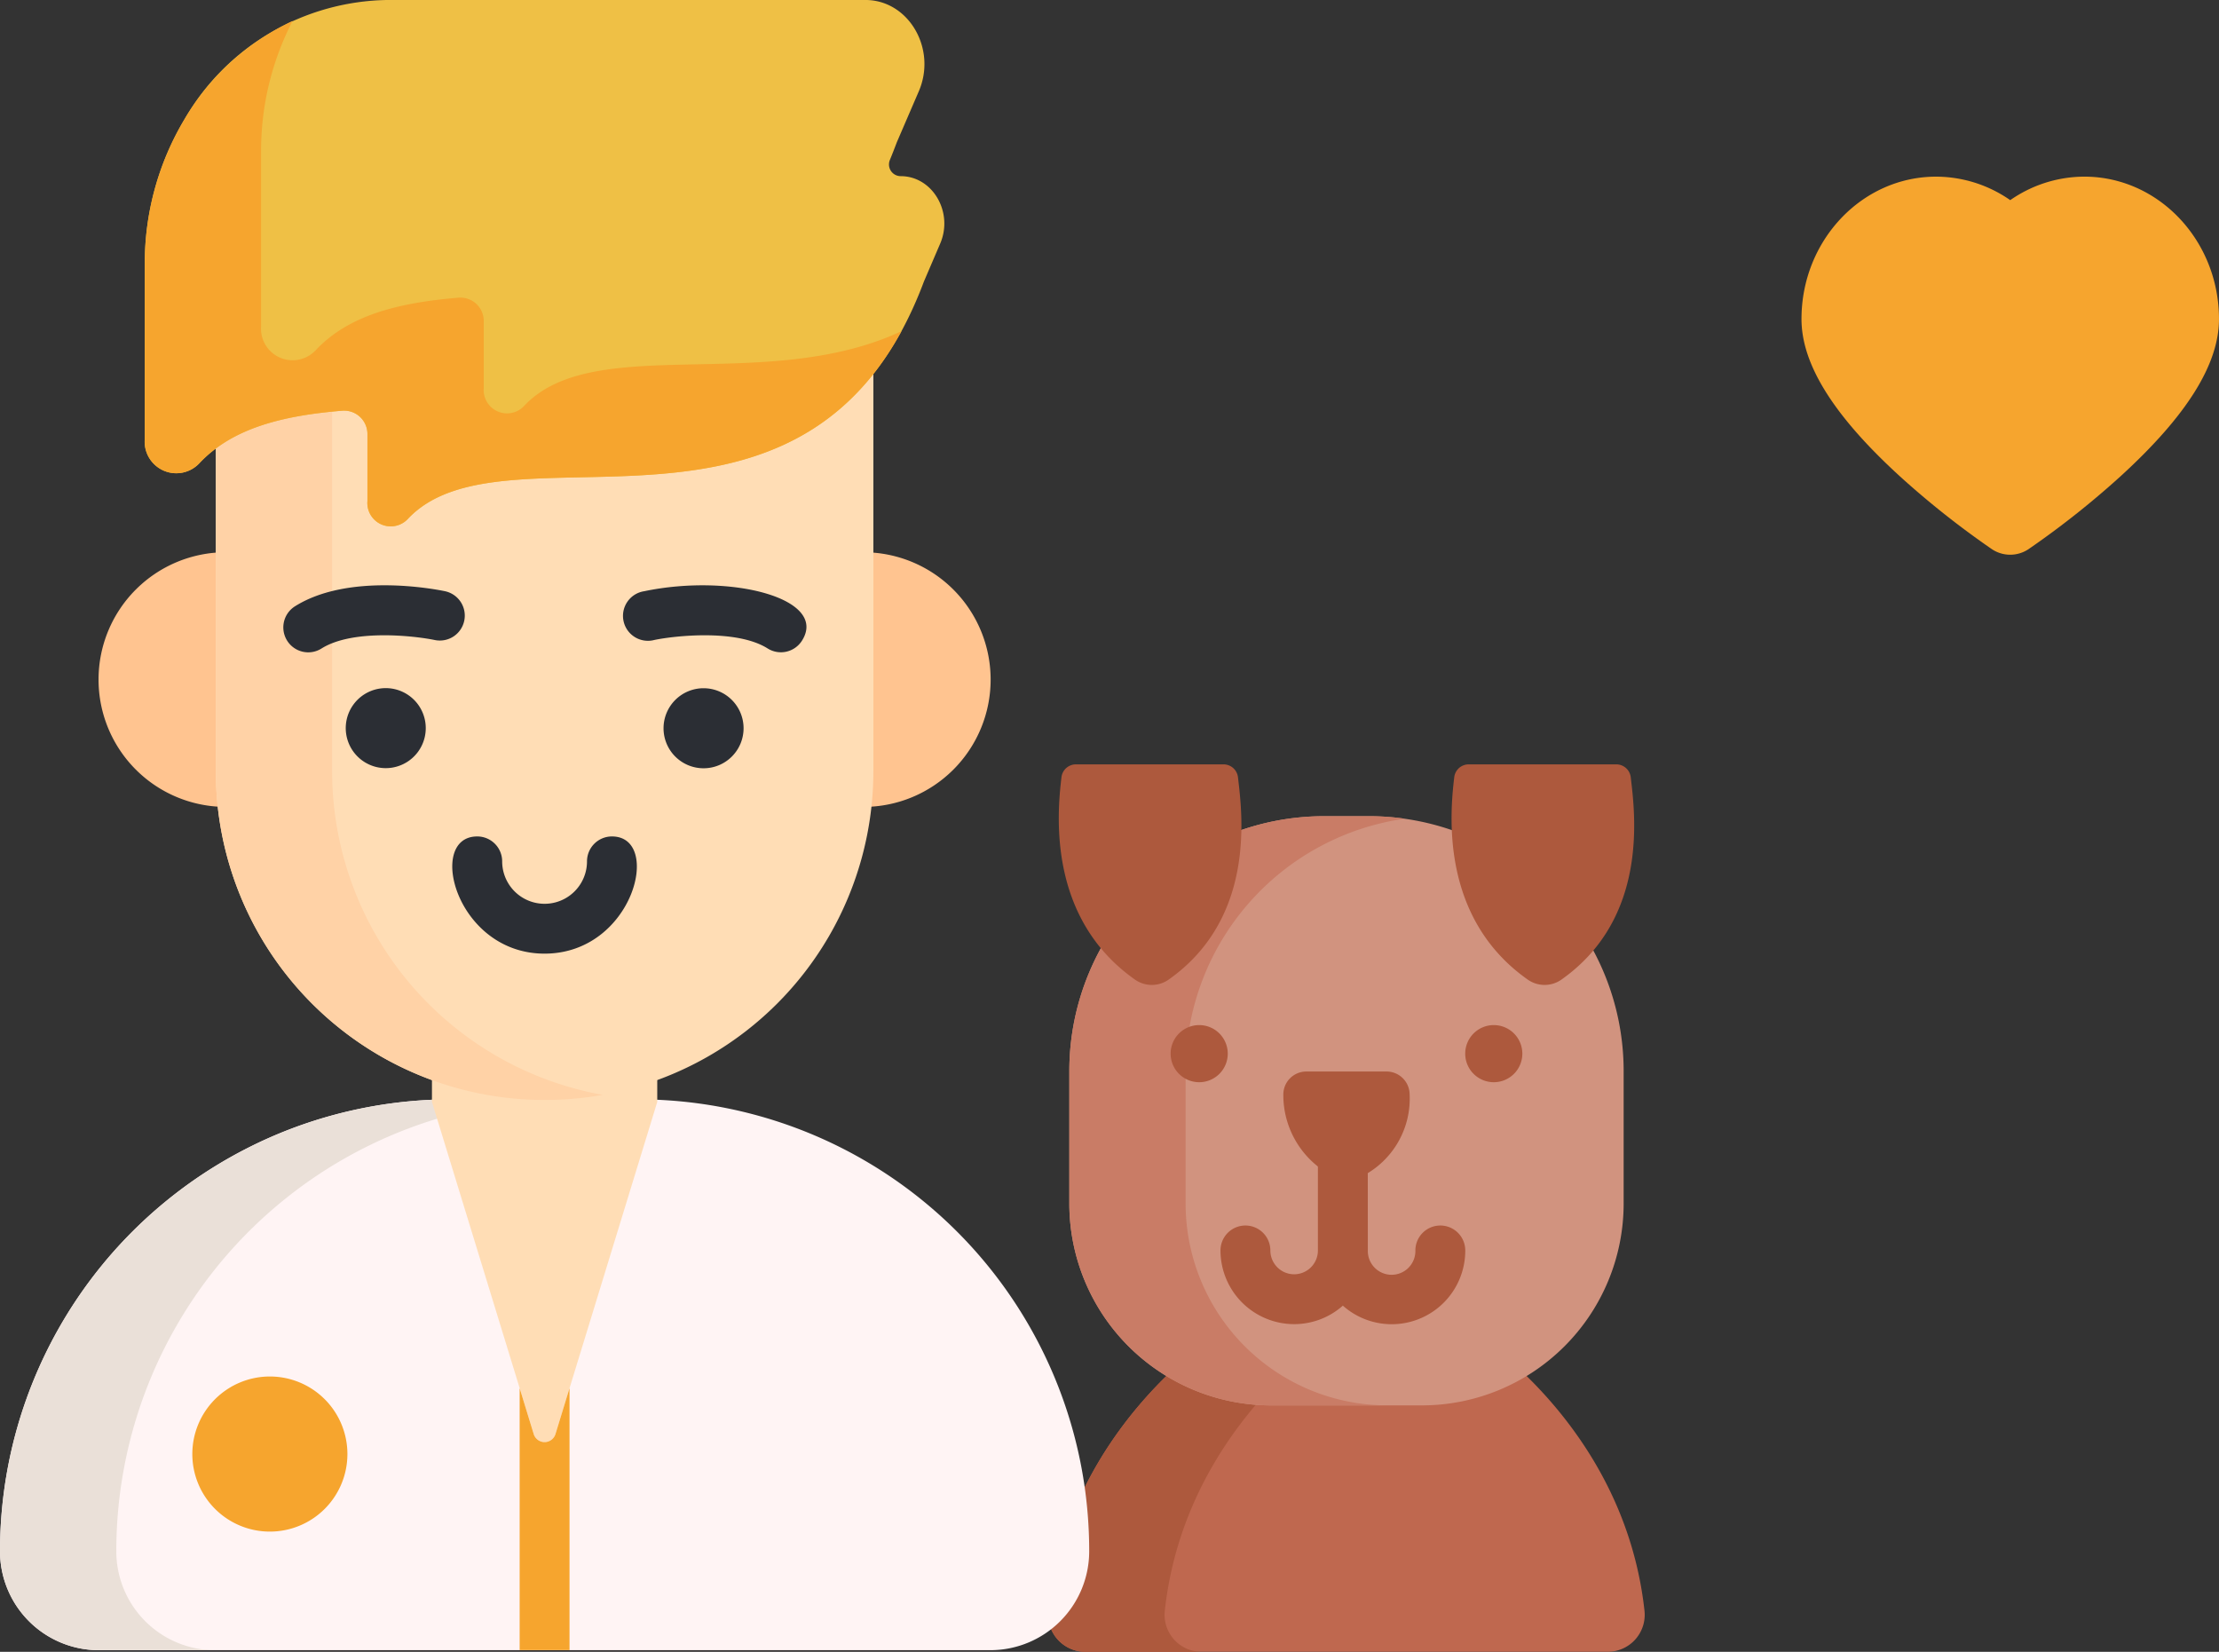 <?xml version="1.0" encoding="utf-8"?>
<svg xmlns="http://www.w3.org/2000/svg" xmlns:xlink="http://www.w3.org/1999/xlink" width="178" height="132.487" viewBox="0 0 178 132.487"><rect x="0" y="0" width="178" height="132.487" fill="#333333" stroke="none"/><defs><clipPath id="a"><path d="M0,81.374H178V-51.113H0Z" transform="translate(0 51.113)" fill="none"/></clipPath></defs><g transform="translate(0 51.113)"><g transform="translate(0 -51.113)" clip-path="url(#a)"><g transform="translate(144.505 14.169)"><path d="M4.854,14.766A70.364,70.364,0,0,0,12.223,20.6a2.645,2.645,0,0,0,2.947,0,70.364,70.364,0,0,0,7.369-5.835c5.319-4.855,7.906-8.984,7.906-12.618,0-6.3-4.847-11.423-10.8-11.423A10.423,10.423,0,0,0,13.7-7.391,10.435,10.435,0,0,0,7.755-9.275c-5.959,0-10.8,5.124-10.8,11.423,0,3.634,2.584,7.763,7.9,12.618" transform="translate(3.049 9.275)" fill="#f6a52e"/></g><g transform="translate(84.087 106.78)"><path d="M20.878,0H.74S-11.468,7.551-13.1,22.413a2.967,2.967,0,0,0,2.947,3.292H31.767a2.966,2.966,0,0,0,2.947-3.292C33.089,7.551,20.878,0,20.878,0" transform="translate(13.114)" fill="#bf684f"/></g><g transform="translate(84.087 106.781)"><path d="M5.742,13.766a2.967,2.967,0,0,0,2.945,3.292H-.642a2.967,2.967,0,0,1-2.947-3.292C-1.961-1.1,10.247-8.647,10.247-8.647h9.331S7.368-1.1,5.742,13.766" transform="translate(3.607 8.647)" fill="#ad593d"/></g><g transform="translate(-0.001 88.173)"><path d="M53.664,22.263A7.934,7.934,0,0,1,45.73,30.2h-71.5a7.933,7.933,0,0,1-7.934-7.934,36.281,36.281,0,0,1,19.65-32.24,35.851,35.851,0,0,1,4-1.765,36.273,36.273,0,0,1,12.6-2.242H17.417A36.207,36.207,0,0,1,53.664,22.263" transform="translate(33.708 13.984)" fill="#fff4f4"/></g><g transform="translate(0.001 88.176)"><path d="M5.73,22.261A7.933,7.933,0,0,0,13.664,30.2H4.333A7.93,7.93,0,0,1-3.6,22.261,36.235,36.235,0,0,1,32.648-13.983h9.331A36.234,36.234,0,0,0,5.73,22.261" transform="translate(3.599 13.983)" fill="#eae0d8"/></g><g transform="translate(34.65 74.855)"><path d="M0,8.31V-5.22H18.072V8.31L9.907,34.951a.911.911,0,0,1-1.742,0Z" transform="translate(0 5.22)" fill="#ffddb5"/></g><g transform="translate(41.685 111.345)"><path d="M2.457,0V21.008h-4V0L-.415,3.681a.913.913,0,0,0,1.744,0Z" transform="translate(1.543)" fill="#f6a52e"/></g><g transform="translate(7.905 44.294)"><path d="M6.273,0A10.213,10.213,0,1,1-3.94,10.213,10.213,10.213,0,0,1,6.273,0" transform="translate(3.94)" fill="#ffc490"/></g><g transform="translate(59.039 44.295)"><path d="M6.273,0A10.213,10.213,0,1,1-3.94,10.213,10.213,10.213,0,0,1,6.273,0" transform="translate(3.94)" fill="#ffc490"/></g><g transform="translate(17.311 17.606)"><path d="M16.2,43.376A26.374,26.374,0,0,0,42.573,17V-21.738a5.508,5.508,0,0,0-5.508-5.508H-4.667a5.507,5.507,0,0,0-5.508,5.508V17A26.376,26.376,0,0,0,16.2,43.376" transform="translate(10.175 27.246)" fill="#ffddb5"/></g><g transform="translate(85.777 65.465)"><path d="M17.395,29.026H5.222A16.2,16.2,0,0,1-10.926,12.88V2.152A20.444,20.444,0,0,1,9.458-18.232h3.7A20.444,20.444,0,0,1,33.54,2.152V12.88A16.193,16.193,0,0,1,17.395,29.026" transform="translate(10.926 18.232)" fill="#d1937f"/></g><g transform="translate(15.428 110.406)"><path d="M3.821,0A6.22,6.22,0,1,1-2.4,6.221,6.221,6.221,0,0,1,3.821,0" transform="translate(2.4)" fill="#f6a52e"/></g><g transform="translate(17.311 17.604)"><path d="M19.063,43.125a26.577,26.577,0,0,1-4.663.41A26.372,26.372,0,0,1-11.974,17.163V-21.58a5.508,5.508,0,0,1,5.508-5.508H2.863A5.506,5.506,0,0,0-2.643-21.58V17.163A26.384,26.384,0,0,0,19.063,43.125" transform="translate(11.974 27.088)" fill="#ffd2a6"/></g><g transform="translate(36.28 67.089)"><path d="M7.866,0a2,2,0,0,0-2,2A3.4,3.4,0,1,1-.939,2a2,2,0,0,0-2-2c-4.1,0-1.711,9.4,5.4,9.4C9.6,9.4,11.949,0,7.866,0" transform="translate(4.941)" fill="#2b2e34"/></g><g transform="translate(53.225 55.201)"><path d="M.151,1.218A3.21,3.21,0,1,1,1.888,5.411,3.209,3.209,0,0,1,.151,1.218" transform="translate(0.095 0.765)" fill="#2b2e34"/></g><g transform="translate(50.086 46.946)"><path d="M.978.291A2,2,0,1,0,1.795,4.2c1.558-.324,6.573-.9,9.082.682a2,2,0,0,0,2.758-.63C15.763.869,7.92-1.156.978.291" transform="translate(0.614 0.183)" fill="#2b2e34"/></g><g transform="translate(27.736 55.192)"><path d="M1.656.026A3.209,3.209,0,1,1-1,3.706,3.209,3.209,0,0,1,1.656.026" transform="translate(1.04 0.016)" fill="#2b2e34"/></g><g transform="translate(22.728 46.945)"><path d="M8.914,1.744A2,2,0,0,0,7.364-.622C6.589-.783-.348-2.126-4.663.588A2,2,0,0,0-3.6,4.282a2,2,0,0,0,1.063-.308C-.029,2.4,4.873,2.95,6.55,3.294a2,2,0,0,0,2.364-1.55" transform="translate(5.599 1.096)" fill="#2b2e34"/></g><g transform="translate(11.613 0.001)"><path d="M1.95,5.887A19.122,19.122,0,0,1,18.244-3.7H56.585c3.46,0,5.747,3.911,4.282,7.32L59.1,7.717c-.181.482-.365.951-.555,1.413a.939.939,0,0,0,.866,1.3c2.561,0,4.254,2.893,3.167,5.415l-1.3,3.03C52.23,43.07,27.736,29.5,19.866,37.935a1.876,1.876,0,0,1-3.23-1.449V31.113a1.874,1.874,0,0,0-2.022-1.871c-4.775.4-8.823,1.389-11.475,4.23a2.537,2.537,0,0,1-4.365-1.957V17.474A22.528,22.528,0,0,1,1.95,5.887" transform="translate(1.225 3.698)" fill="#efc045"/></g><g transform="translate(11.615 1.686)"><path d="M37.282,15.279C27.137,33.928,5.066,22.428-2.329,30.351A1.876,1.876,0,0,1-5.559,28.9V23.529a1.873,1.873,0,0,0-2.022-1.871c-4.772.394-8.823,1.389-11.475,4.23a2.535,2.535,0,0,1-4.362-1.96V9.89A22.5,22.5,0,0,1-20.243-1.7a19.953,19.953,0,0,1,8.678-7.9A22.649,22.649,0,0,0-14.089.826V14.867a2.536,2.536,0,0,0,4.365,1.957c2.652-2.841,6.7-3.834,11.472-4.23a1.875,1.875,0,0,1,2.024,1.871v5.376A1.874,1.874,0,0,0,7,21.287c5.562-5.959,19.432-.928,30.283-6.008" transform="translate(23.418 9.597)" fill="#f6a52e"/></g><g transform="translate(85.777 65.465)"><path d="M15.648,29.026H6.317A16.2,16.2,0,0,1-9.829,12.88V2.152A20.445,20.445,0,0,1,10.557-18.232h3.7a20.253,20.253,0,0,1,2.818.2A20.455,20.455,0,0,0-.5,2.152V12.88A16.193,16.193,0,0,0,15.648,29.026" transform="translate(9.829 18.232)" fill="#c97c66"/></g><g transform="translate(84.932 61.312)"><path d="M8.828.63A1.166,1.166,0,0,0,7.669-.4H-4.171A1.166,1.166,0,0,0-5.33.63c-.345,2.906-1.143,11.3,5.923,16.252a2.348,2.348,0,0,0,2.649,0C10.29,11.932,9.17,3.536,8.828.63" transform="translate(5.545 0.396)" fill="#ad593d"/></g><g transform="translate(116.439 61.312)"><path d="M8.828.63A1.166,1.166,0,0,0,7.669-.4H-4.171A1.166,1.166,0,0,0-5.33.63c-.345,2.906-1.143,11.3,5.923,16.252a2.348,2.348,0,0,0,2.649,0C10.29,11.932,9.17,3.536,8.828.63" transform="translate(5.545 0.396)" fill="#ad593d"/></g><g transform="translate(93.904 82.22)"><path d="M1.407,0A2.291,2.291,0,1,1-.884,2.291,2.292,2.292,0,0,1,1.407,0" transform="translate(0.884)" fill="#ad593d"/></g><g transform="translate(117.534 82.22)"><path d="M1.407,0A2.291,2.291,0,1,1-.884,2.291,2.292,2.292,0,0,1,1.407,0" transform="translate(0.884)" fill="#ad593d"/></g><g transform="translate(102.944 85.944)"><path d="M5.087,0H-1.347A1.845,1.845,0,0,0-3.195,1.869,7.3,7.3,0,0,0,1.048,8.52a1.95,1.95,0,0,0,1.835,0A6.986,6.986,0,0,0,6.935,1.809,1.85,1.85,0,0,0,5.087,0" transform="translate(3.195)" fill="#ad593d"/></g><g transform="translate(97.906 89.502)"><path d="M10.829,5.4a2,2,0,0,0-2,2,1.908,1.908,0,1,1-3.815,0c0-2.543-.005-8.186-.005-8.8a2,2,0,0,0-2-2,2,2,0,0,0-2,2c0,10.073,0,8.647,0,8.873A1.912,1.912,0,0,1-.895,9.312,1.912,1.912,0,0,1-2.805,7.4a2,2,0,0,0-2-2,2,2,0,0,0-2,2,5.915,5.915,0,0,0,5.907,5.91,5.881,5.881,0,0,0,3.909-1.483A5.9,5.9,0,0,0,12.83,7.4,2,2,0,0,0,10.829,5.4Z" transform="translate(6.802 3.394)" fill="#ad593d"/></g><g transform="translate(994.28 57.089)"><path d="M7.866,0a2,2,0,0,0-2,2A3.4,3.4,0,1,1-.939,2a2,2,0,0,0-2-2c-4.1,0-1.711,9.4,5.4,9.4C9.6,9.4,11.949,0,7.866,0" transform="translate(4.941)" fill="#2b2e34"/></g><g transform="translate(1011.225 45.201)"><path d="M.151,1.218A3.21,3.21,0,1,1,1.888,5.411,3.209,3.209,0,0,1,.151,1.218" transform="translate(0.095 0.765)" fill="#2b2e34"/></g><g transform="translate(1008.086 36.946)"><path d="M.978.291A2,2,0,1,0,1.795,4.2c1.558-.324,6.573-.9,9.082.682a2,2,0,0,0,2.758-.63C15.763.869,7.92-1.156.978.291" transform="translate(0.614 0.183)" fill="#2b2e34"/></g><g transform="translate(985.736 45.192)"><path d="M1.656.026A3.209,3.209,0,1,1-1,3.706,3.209,3.209,0,0,1,1.656.026" transform="translate(1.04 0.016)" fill="#2b2e34"/></g><g transform="translate(980.728 36.945)"><path d="M8.914,1.744A2,2,0,0,0,7.364-.622C6.589-.783-.348-2.126-4.663.588A2,2,0,0,0-3.6,4.282a2,2,0,0,0,1.063-.308C-.029,2.4,4.873,2.95,6.55,3.294a2,2,0,0,0,2.364-1.55" transform="translate(5.599 1.096)" fill="#2b2e34"/></g><path d="M0,81.374H178V-51.113H0Z" transform="translate(958 41.113)" fill="none"/></g></g></svg>